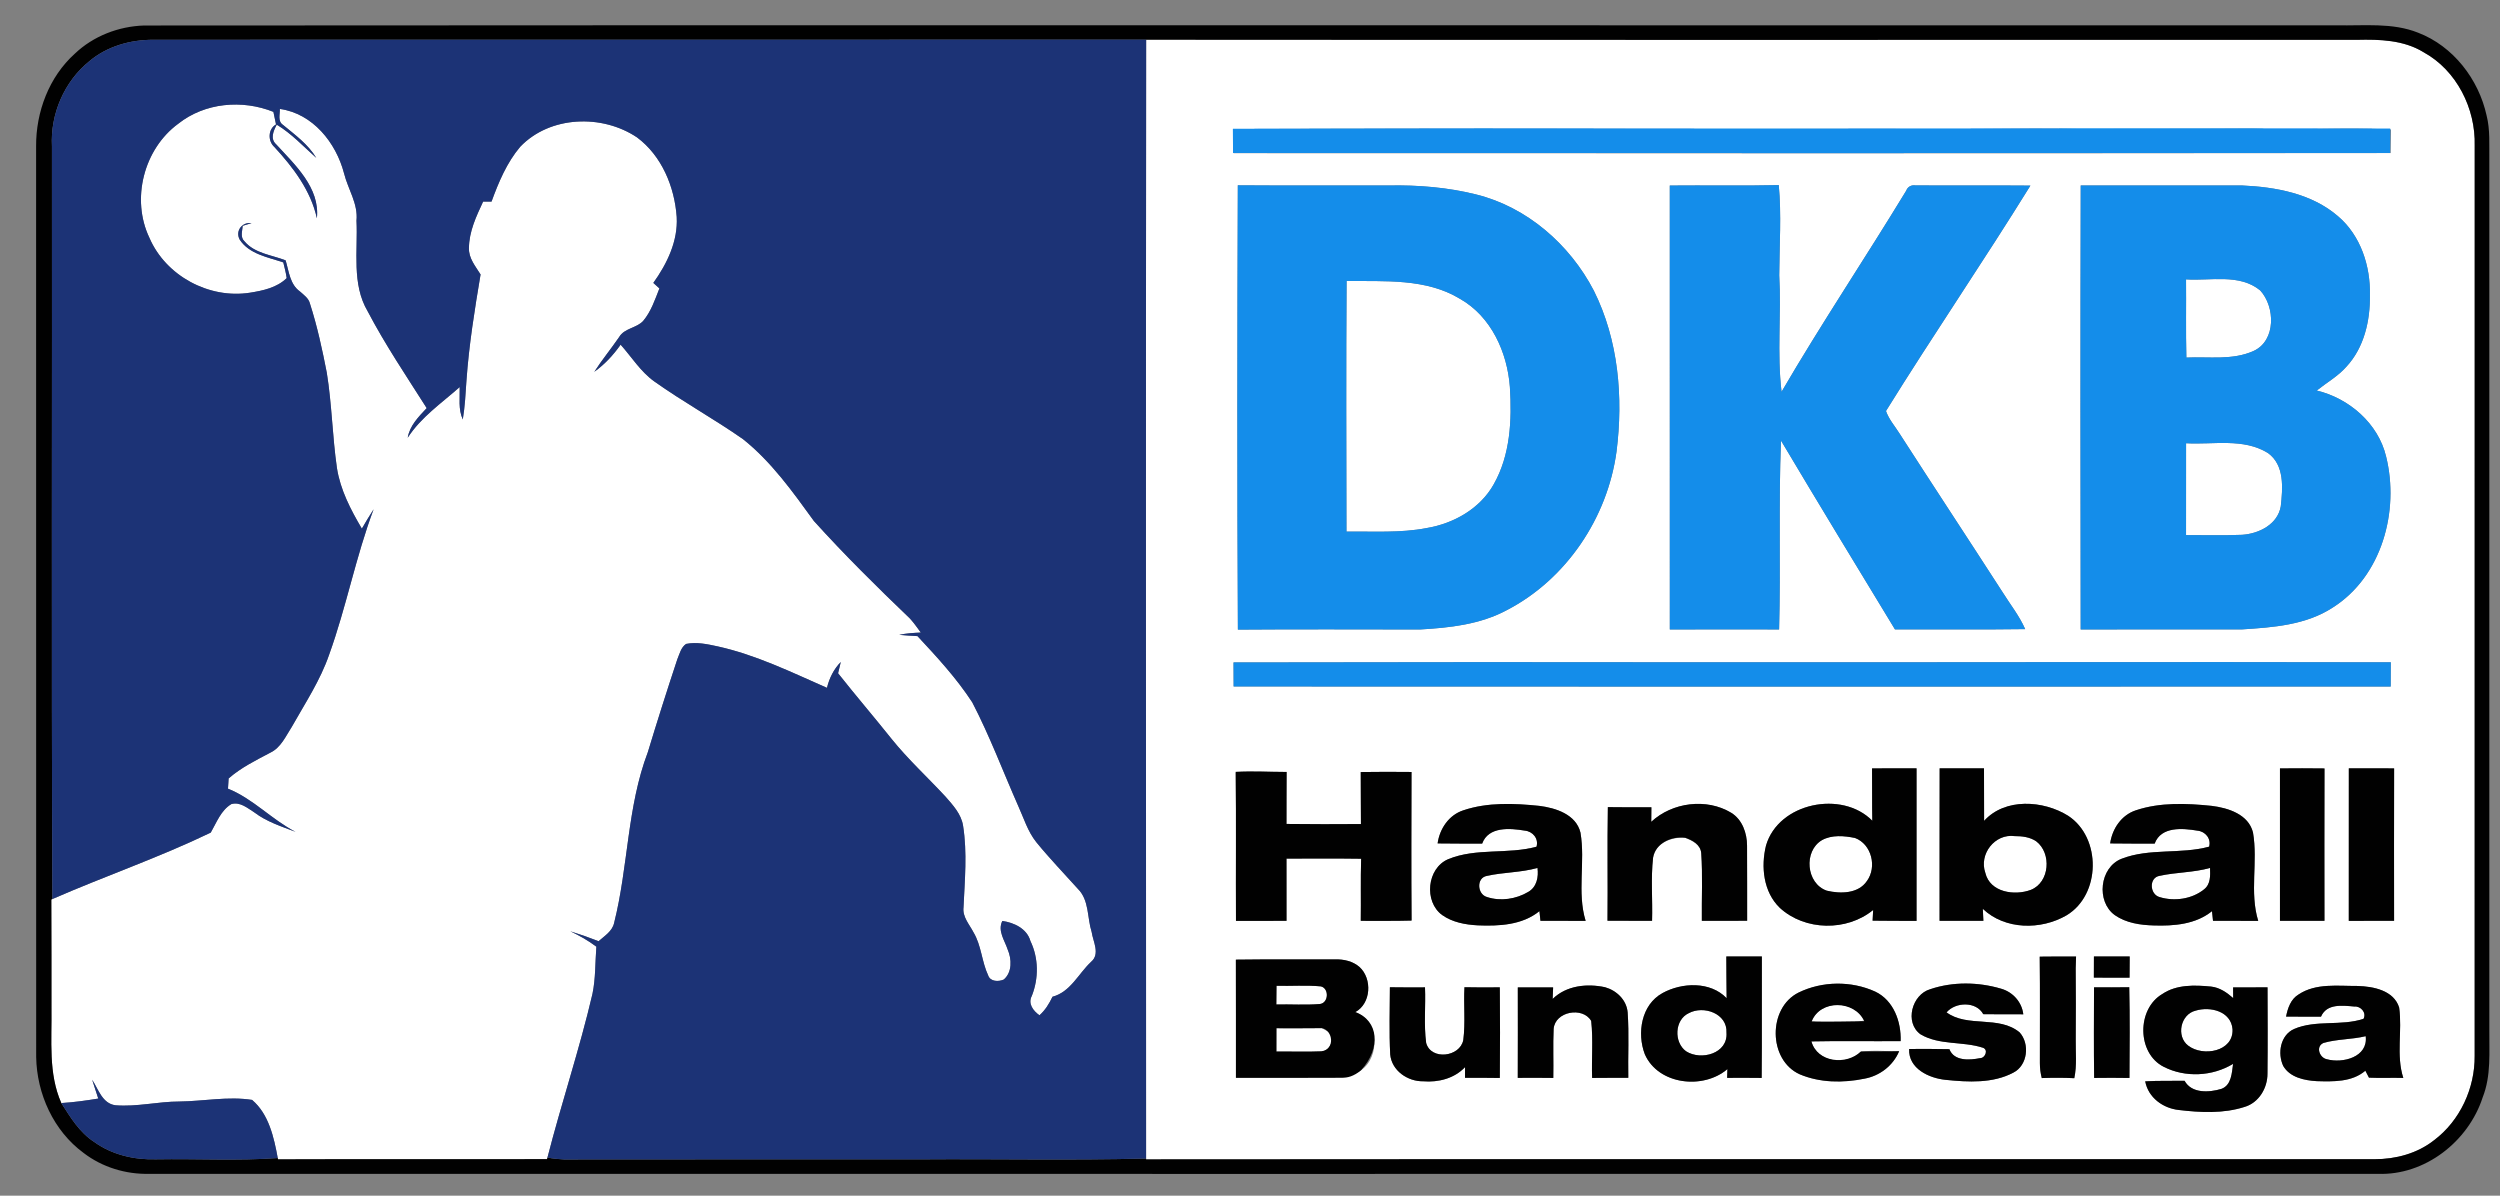 <?xml version="1.0" encoding="UTF-8" standalone="no"?>
<svg
   xmlns:dc="http://purl.org/dc/elements/1.1/"
   xmlns:cc="http://creativecommons.org/ns#"
   xmlns:rdf="http://www.w3.org/1999/02/22-rdf-syntax-ns#"
   xmlns:svg="http://www.w3.org/2000/svg"
   xmlns="http://www.w3.org/2000/svg"
   xmlns:sodipodi="http://sodipodi.sourceforge.net/DTD/sodipodi-0.dtd"
   xmlns:inkscape="http://www.inkscape.org/namespaces/inkscape"
   width="736pt"
   height="352pt"
   viewBox="0 0 736 352"
   version="1.1"
   id="svg2"
   inkscape:version="0.48.4 r9939"
   sodipodi:docname="Logo Bundesliga.svg">
  <rect x="0" y="0" width="736" height="352" fill="#808080" stroke="none"/>
  <defs
     id="defs94" />
  <sodipodi:namedview
     pagecolor="#ffffff"
     bordercolor="#666666"
     borderopacity="1"
     objecttolerance="10"
     gridtolerance="10"
     guidetolerance="10"
     inkscape:pageopacity="0"
     inkscape:pageshadow="2"
     inkscape:window-width="1920"
     inkscape:window-height="1137"
     id="namedview92"
     showgrid="false"
     inkscape:zoom="1.9304348"
     inkscape:cx="690.78721"
     inkscape:cy="115.63655"
     inkscape:window-x="-9"
     inkscape:window-y="-9"
     inkscape:window-maximized="1"
     inkscape:current-layer="svg2" />
  <g
     id="#ffffffff">
    <path
       d=" M 337.43 11.68 C 456.25 11.78 575.07 11.70 693.90 11.72 C 700.56 11.56 707.66 11.77 713.51 15.38 C 723.26 20.72 728.86 31.98 728.55 42.93 C 728.55 132.23 728.56 221.53 728.54 310.84 C 728.63 320.36 724.24 329.94 716.58 335.69 C 711.65 339.59 705.28 341.28 699.07 341.27 C 578.52 341.31 457.96 341.21 337.41 341.32 L 337.41 341.07 C 337.37 231.28 337.33 121.48 337.43 11.68 M 363.16 37.99 C 363.15 40.36 363.16 42.74 363.18 45.11 C 476.73 45.13 590.27 45.20 703.81 45.07 C 703.83 42.76 703.86 40.45 703.91 38.14 C 690.27 37.39 676.62 38.43 662.99 37.87 C 645.98 38.00 628.98 37.92 611.98 37.98 C 593.64 37.58 575.30 38.36 556.96 37.93 C 492.37 38.07 427.75 37.72 363.16 37.99 M 408.99 54.60 C 394.13 54.58 379.27 54.66 364.41 54.55 C 364.25 98.15 364.20 141.76 364.43 185.36 C 382.30 185.22 400.17 185.31 418.04 185.32 C 426.79 184.82 435.78 183.84 443.62 179.62 C 461.14 170.53 473.24 152.43 475.90 132.98 C 477.93 117.01 476.50 100.15 469.23 85.58 C 462.16 71.98 449.55 60.93 434.51 57.23 C 426.19 55.16 417.56 54.45 408.99 54.60 M 561.18 56.15 C 549.12 75.99 536.18 95.30 524.49 115.34 C 523.12 103.96 524.45 92.48 523.81 81.07 C 523.86 72.21 524.49 63.31 523.67 54.49 C 512.97 54.75 502.28 54.51 491.58 54.62 C 491.57 98.18 491.57 141.75 491.59 185.32 C 502.31 185.28 513.04 185.28 523.77 185.31 C 524.27 166.77 523.58 148.25 524.33 129.72 C 535.40 148.32 546.64 166.81 557.88 185.30 C 570.66 185.24 583.43 185.40 596.21 185.21 C 594.50 181.32 591.83 177.97 589.59 174.39 C 579.53 158.80 569.31 143.30 559.26 127.69 C 557.88 125.48 556.09 123.48 555.23 121.00 C 569.08 98.69 583.92 76.97 597.75 54.64 C 586.49 54.55 575.23 54.63 563.97 54.59 C 562.72 54.38 561.62 54.96 561.18 56.15 M 612.56 54.60 C 612.45 98.17 612.48 141.75 612.55 185.32 C 628.36 185.26 644.17 185.30 659.98 185.30 C 669.14 184.71 678.85 184.04 686.76 178.86 C 701.21 169.72 706.45 150.43 702.47 134.40 C 700.14 124.65 691.60 117.28 682.05 114.97 C 684.99 112.62 688.35 110.75 690.84 107.89 C 696.01 102.29 697.80 94.37 697.70 86.94 C 697.90 78.36 694.99 69.32 688.30 63.65 C 680.54 56.96 669.96 55.04 660.03 54.60 C 644.21 54.60 628.39 54.60 612.56 54.60 M 363.15 195.02 C 363.15 197.38 363.16 199.74 363.18 202.10 C 476.73 202.16 590.27 202.15 703.82 202.11 C 703.83 199.73 703.84 197.36 703.85 194.98 C 638.91 194.83 573.96 195.01 509.04 194.98 C 460.41 194.91 411.77 194.91 363.15 195.02 M 551.13 226.22 C 551.20 231.35 551.10 236.49 551.21 241.63 C 542.28 232.55 523.61 236.32 519.92 248.90 C 518.37 255.15 519.13 262.60 523.98 267.27 C 531.35 274.06 543.74 274.26 551.46 267.89 C 551.41 268.68 551.33 270.25 551.29 271.04 C 555.60 271.12 559.91 271.08 564.23 271.10 C 564.25 256.13 564.24 241.17 564.23 226.20 C 559.86 226.20 555.49 226.17 551.13 226.22 M 571.03 226.20 C 570.99 241.16 571.02 256.13 571.01 271.09 C 575.31 271.08 579.60 271.10 583.91 271.08 C 583.84 269.90 583.79 268.73 583.74 267.56 C 590.27 273.78 600.86 273.85 608.39 269.47 C 618.50 263.41 618.69 246.60 608.86 240.16 C 601.56 235.61 590.31 234.83 584.12 241.66 C 584.08 236.50 584.11 231.34 584.09 226.19 C 579.73 226.20 575.38 226.18 571.03 226.20 M 671.22 226.22 C 671.24 241.17 671.23 256.13 671.22 271.09 C 675.59 271.09 679.95 271.08 684.32 271.09 C 684.30 256.14 684.29 241.19 684.33 226.23 C 679.95 226.17 675.58 226.18 671.22 226.22 M 691.49 226.19 C 691.48 241.16 691.51 256.13 691.48 271.10 C 695.92 271.08 700.37 271.10 704.82 271.08 C 704.81 256.12 704.78 241.17 704.83 226.21 C 700.38 226.18 695.94 226.19 691.49 226.19 M 363.79 227.41 C 363.95 241.97 363.80 256.54 363.87 271.10 C 368.83 271.08 373.79 271.08 378.75 271.09 C 378.75 264.98 378.77 258.87 378.74 252.77 C 386.06 252.77 393.39 252.70 400.72 252.81 C 400.53 258.90 400.70 265.00 400.61 271.09 C 405.60 271.07 410.59 271.16 415.57 271.01 C 415.46 256.43 415.52 241.85 415.55 227.27 C 410.56 227.23 405.58 227.20 400.60 227.29 C 400.66 232.39 400.59 237.50 400.66 242.60 C 393.35 242.65 386.04 242.67 378.74 242.57 C 378.77 237.47 378.73 232.37 378.78 227.26 C 373.78 227.27 368.78 227.09 363.79 227.41 M 430.80 238.56 C 426.54 239.95 423.84 243.99 423.23 248.30 C 427.60 248.38 431.97 248.33 436.35 248.35 C 438.21 243.25 444.55 243.82 448.89 244.53 C 451.24 244.75 453.04 246.88 452.35 249.27 C 443.87 251.59 434.60 249.55 426.36 252.94 C 420.09 255.59 419.14 265.41 424.56 269.38 C 427.59 271.53 431.38 272.22 435.02 272.42 C 441.28 272.68 448.12 272.37 453.21 268.24 C 453.29 268.96 453.43 270.38 453.51 271.09 C 457.94 271.10 462.37 271.07 466.81 271.11 C 464.24 262.72 466.76 253.71 465.29 245.13 C 464.00 239.76 458.02 237.86 453.17 237.25 C 445.75 236.49 437.96 236.15 430.80 238.56 M 486.13 241.94 C 486.14 240.51 486.15 239.09 486.17 237.67 C 481.89 237.66 477.62 237.69 473.35 237.62 C 473.16 248.77 473.36 259.92 473.25 271.07 C 477.62 271.10 482.00 271.09 486.37 271.08 C 486.56 264.87 485.97 258.62 486.67 252.46 C 487.43 248.12 492.19 246.33 496.13 246.64 C 498.15 247.51 500.57 248.58 500.84 251.09 C 501.30 257.73 500.94 264.42 501.02 271.09 C 505.46 271.09 509.91 271.10 514.36 271.07 C 514.32 263.70 514.40 256.33 514.33 248.96 C 514.32 245.27 512.93 241.27 509.65 239.27 C 502.40 234.89 492.30 236.19 486.13 241.94 M 628.79 238.56 C 624.54 239.96 621.84 243.99 621.23 248.30 C 625.60 248.38 629.96 248.33 634.33 248.36 C 636.21 243.24 642.56 243.82 646.90 244.54 C 649.24 244.75 651.03 246.88 650.37 249.26 C 641.95 251.55 632.80 249.62 624.57 252.83 C 618.12 255.38 617.05 265.41 622.61 269.42 C 625.93 271.73 630.10 272.35 634.06 272.45 C 640.00 272.65 646.41 272.13 651.21 268.25 C 651.29 268.96 651.43 270.38 651.51 271.09 C 655.94 271.10 660.38 271.07 664.82 271.11 C 662.22 262.71 664.78 253.67 663.28 245.08 C 661.95 239.73 655.97 237.85 651.13 237.25 C 643.72 236.49 635.94 236.16 628.79 238.56 M 508.23 281.59 C 508.29 285.68 508.23 289.77 508.32 293.87 C 503.53 288.86 495.14 289.22 489.45 292.36 C 483.18 295.78 481.87 304.17 484.24 310.38 C 488.22 319.40 501.46 320.83 508.55 314.74 C 508.53 315.38 508.49 316.67 508.47 317.32 C 511.86 317.31 515.24 317.28 518.63 317.34 C 518.75 305.42 518.63 293.51 518.69 281.59 C 515.20 281.61 511.71 281.61 508.23 281.59 M 363.84 282.52 C 363.89 294.12 363.84 305.71 363.86 317.31 C 374.28 317.28 384.71 317.35 395.14 317.27 C 397.02 316.65 399.08 316.30 400.70 315.07 C 406.44 311.06 405.92 300.46 399.00 297.96 C 403.67 295.41 404.02 288.18 400.27 284.71 C 398.30 282.98 395.62 282.37 393.07 282.45 C 383.32 282.49 373.58 282.38 363.84 282.52 M 600.49 281.64 C 600.62 292.09 600.52 302.54 600.54 312.99 C 600.54 314.47 600.72 315.94 601.10 317.38 C 604.28 317.27 607.47 317.25 610.67 317.42 C 611.47 313.66 611.04 309.80 611.09 305.99 C 611.12 299.01 611.16 292.03 611.08 285.04 C 611.11 284.19 611.16 282.47 611.19 281.61 C 607.62 281.60 604.05 281.58 600.49 281.64 M 616.43 287.81 C 619.93 287.83 623.44 287.82 626.94 287.83 C 626.95 285.75 626.95 283.66 626.98 281.58 C 623.47 281.61 619.96 281.59 616.45 281.59 C 616.45 283.66 616.45 285.73 616.43 287.81 M 529.48 292.22 C 520.42 296.74 520.54 312.03 529.79 316.25 C 535.76 318.79 542.60 318.86 548.89 317.56 C 553.40 316.75 557.34 313.71 559.11 309.47 C 555.34 309.58 551.41 309.01 547.73 309.71 C 543.45 313.91 534.98 312.80 533.28 306.59 C 542.03 306.39 550.79 306.59 559.55 306.50 C 559.74 300.82 557.51 294.53 552.09 291.94 C 545.04 288.71 536.43 288.81 529.48 292.22 M 568.27 291.22 C 562.86 292.78 560.62 301.04 565.40 304.50 C 570.93 307.78 577.81 306.51 583.74 308.44 C 585.45 308.98 584.49 311.53 582.92 311.52 C 579.82 312.13 575.29 312.46 573.90 308.88 C 569.95 308.78 565.99 308.81 562.05 308.82 C 561.80 314.61 567.92 317.43 572.83 317.91 C 579.43 318.58 586.68 319.00 592.73 315.78 C 596.95 313.66 597.63 307.28 594.57 303.93 C 588.46 298.86 579.22 302.60 573.06 298.04 C 575.75 294.92 581.83 294.78 583.87 298.57 C 587.80 298.62 591.73 298.61 595.66 298.61 C 595.24 295.00 592.57 292.04 589.11 291.07 C 582.38 289.08 574.93 288.97 568.27 291.22 M 446.84 290.69 C 446.85 299.56 446.87 308.44 446.83 317.32 C 450.31 317.29 453.80 317.29 457.29 317.34 C 457.39 312.52 457.17 307.70 457.39 302.89 C 457.82 297.76 465.94 296.27 468.45 300.56 C 469.06 306.12 468.53 311.75 468.72 317.34 C 472.27 317.29 475.82 317.32 479.37 317.31 C 479.24 310.89 479.63 304.46 479.18 298.06 C 478.88 294.40 475.93 291.60 472.53 290.64 C 467.21 289.50 461.15 290.12 457.10 294.09 C 457.13 293.24 457.20 291.55 457.24 290.70 C 453.77 290.69 450.30 290.70 446.84 290.69 M 616.48 290.67 C 616.46 299.56 616.39 308.45 616.52 317.34 C 619.98 317.30 623.44 317.28 626.91 317.35 C 626.97 308.45 627.05 299.54 626.85 290.64 C 623.39 290.69 619.93 290.69 616.48 290.67 M 636.58 292.64 C 629.05 297.05 629.09 310.07 636.99 314.06 C 643.34 317.31 651.34 316.90 657.42 313.20 C 657.05 315.86 656.96 319.48 653.97 320.57 C 650.39 321.65 645.22 321.98 643.14 318.19 C 639.27 318.23 635.40 318.13 631.55 318.35 C 632.46 323.14 636.77 326.28 641.46 326.78 C 647.84 327.54 654.58 327.88 660.78 325.88 C 664.99 324.66 667.56 320.33 667.54 316.09 C 667.64 307.62 667.59 299.14 667.56 290.67 C 664.17 290.71 660.80 290.70 657.42 290.70 C 657.43 291.49 657.44 293.06 657.45 293.84 C 655.60 292.20 653.48 290.73 650.96 290.45 C 646.12 289.98 640.78 289.80 636.58 292.64 M 676.72 292.76 C 674.41 294.13 673.50 296.80 673.02 299.29 C 676.44 299.29 679.87 299.28 683.30 299.31 C 684.99 295.37 689.63 296.03 693.12 296.32 C 694.98 296.15 696.79 298.11 695.82 299.94 C 689.27 302.14 681.82 300.16 675.36 302.94 C 671.32 304.78 670.45 310.10 672.18 313.81 C 674.15 317.20 678.42 318.08 682.04 318.29 C 686.91 318.43 692.42 318.59 696.36 315.22 C 696.63 315.73 697.16 316.75 697.42 317.26 C 700.79 317.42 704.16 317.24 707.53 317.34 C 705.37 310.65 707.28 303.48 706.31 296.62 C 704.74 291.56 698.69 290.40 694.07 290.27 C 688.27 290.31 681.82 289.37 676.72 292.76 M 409.18 290.65 C 409.17 297.24 408.93 303.85 409.28 310.43 C 409.72 315.22 414.45 318.42 419.02 318.33 C 423.47 318.70 428.18 317.49 431.31 314.16 C 431.31 314.95 431.30 316.52 431.30 317.30 C 434.71 317.30 438.12 317.29 441.54 317.35 C 441.63 308.45 441.63 299.56 441.54 290.67 C 438.07 290.71 434.60 290.72 431.14 290.64 C 430.85 295.82 431.46 301.05 430.79 306.20 C 429.82 311.18 421.30 312.24 419.86 307.05 C 419.14 301.63 419.75 296.13 419.52 290.68 C 416.07 290.69 412.63 290.71 409.18 290.65 Z"
       id="path5"
       fill="#ffffff"
       opacity="1.00" />
    <path
       fill="#ffffff"
       opacity="1.00"
       d=" M 52.46 36.44 C 60.28 30.21 71.33 29.25 80.49 32.93 C 80.74 34.17 81.00 35.40 81.26 36.63 C 78.87 38.01 78.81 41.52 80.78 43.28 C 86.31 49.27 91.51 56.13 93.29 64.25 C 94.24 55.27 86.83 48.52 81.30 42.49 C 79.46 40.83 80.52 38.50 81.47 36.70 C 85.86 39.34 89.32 43.13 93.12 46.49 C 90.69 42.45 86.86 39.71 83.31 36.76 C 81.69 35.69 82.45 33.64 82.39 32.07 C 92.09 33.43 98.92 42.00 101.28 51.01 C 102.44 55.70 105.46 59.96 104.95 64.97 C 105.39 73.87 103.49 83.61 108.25 91.66 C 113.42 101.52 119.66 110.76 125.62 120.15 C 123.25 122.69 120.63 125.28 120.03 128.87 C 123.95 122.79 130.01 118.68 135.33 113.95 C 135.42 117.13 134.86 120.50 136.25 123.49 C 136.87 119.68 137.08 115.82 137.33 111.97 C 138.07 101.51 139.74 91.14 141.48 80.80 C 140.00 78.41 137.95 76.03 138.06 73.05 C 138.08 68.18 140.21 63.67 142.23 59.35 C 142.85 59.35 144.08 59.35 144.70 59.36 C 146.78 53.66 149.20 47.88 153.15 43.21 C 161.92 34.04 177.28 33.56 187.54 40.45 C 194.83 45.88 198.59 54.99 199.22 63.87 C 199.63 70.98 196.37 77.65 192.34 83.29 C 192.79 83.69 193.68 84.50 194.13 84.91 C 192.83 88.22 191.68 91.70 189.36 94.47 C 187.39 96.63 183.82 96.59 182.28 99.23 C 179.90 102.69 177.23 105.94 174.95 109.47 C 178.00 107.29 180.57 104.53 182.71 101.47 C 185.97 105.12 188.59 109.42 192.63 112.30 C 201.10 118.32 210.23 123.33 218.75 129.29 C 227.12 135.97 233.39 144.80 239.62 153.39 C 248.62 163.35 258.17 172.80 267.86 182.07 C 269.05 183.36 270.04 184.81 271.09 186.22 C 268.95 186.32 266.82 186.44 264.73 186.90 C 266.51 187.07 268.30 187.18 270.10 187.27 C 275.86 193.44 281.63 199.70 286.24 206.78 C 291.38 216.66 295.28 227.12 299.78 237.30 C 301.41 240.89 302.57 244.77 305.06 247.90 C 308.93 252.67 313.22 257.09 317.32 261.67 C 320.70 265.01 320.03 270.13 321.38 274.36 C 321.80 277.24 323.96 280.85 321.21 283.17 C 317.49 286.66 315.14 292.04 309.86 293.44 C 308.89 295.46 307.72 297.39 306.02 298.90 C 304.17 297.59 302.55 295.48 303.78 293.16 C 305.82 287.99 305.78 282.05 303.35 277.02 C 302.33 273.40 298.55 271.61 295.09 271.13 C 293.63 274.04 295.78 276.83 296.66 279.54 C 297.87 282.33 298.02 286.22 295.52 288.37 C 293.99 289.06 291.56 289.04 290.92 287.17 C 289.01 283.10 288.93 278.37 286.59 274.47 C 285.38 272.13 283.30 269.93 283.66 267.10 C 284.02 259.12 284.79 251.04 283.53 243.10 C 283.00 239.66 280.53 237.02 278.34 234.51 C 273.07 228.82 267.33 223.57 262.46 217.51 C 257.28 211.03 251.88 204.72 246.73 198.21 C 247.01 197.10 247.27 195.99 247.53 194.88 C 245.47 197.00 244.15 199.64 243.46 202.50 C 232.94 197.88 222.50 192.76 211.21 190.28 C 208.20 189.63 205.06 188.95 201.99 189.57 C 200.47 190.59 200.06 192.55 199.38 194.15 C 196.38 203.21 193.49 212.31 190.72 221.44 C 184.60 237.54 184.98 255.13 180.80 271.70 C 180.27 274.17 177.97 275.53 176.23 277.09 C 173.49 276.02 170.72 275.04 167.91 274.17 C 170.60 275.44 173.19 276.91 175.57 278.70 C 175.21 283.33 175.37 288.03 174.42 292.60 C 170.64 308.83 165.31 324.65 161.17 340.79 L 161.05 341.25 C 134.65 341.33 108.24 341.20 81.83 341.31 L 81.77 340.93 C 80.65 334.86 79.13 327.96 74.21 323.81 C 67.14 322.71 59.94 324.20 52.82 324.29 C 46.52 324.28 40.29 325.91 33.98 325.39 C 30.13 324.89 28.96 320.68 27.13 317.87 C 27.72 319.72 28.32 321.57 28.93 323.42 C 25.32 324.01 21.70 324.52 18.05 324.74 C 14.18 315.99 15.29 306.28 15.15 296.99 C 15.12 286.26 15.19 275.54 15.11 264.81 L 15.42 264.68 C 30.86 257.93 46.85 252.45 62.04 245.12 C 63.75 242.16 65.03 238.57 68.10 236.73 C 70.66 235.96 72.88 237.92 74.89 239.18 C 78.49 241.92 82.83 243.30 87.00 244.89 C 79.97 241.26 74.51 235.15 67.12 232.18 C 67.17 231.43 67.27 229.92 67.31 229.17 C 70.95 225.98 75.32 223.84 79.57 221.59 C 82.71 220.10 84.13 216.71 85.93 213.94 C 89.83 207.02 94.28 200.31 96.89 192.75 C 101.97 178.69 104.73 163.92 110.00 149.92 C 108.79 151.79 107.65 153.70 106.53 155.63 C 103.25 150.07 100.18 144.20 99.19 137.75 C 97.85 128.45 97.71 119.01 96.21 109.74 C 94.88 102.89 93.40 96.05 91.26 89.41 C 90.88 87.81 89.47 86.86 88.32 85.82 C 85.35 83.74 85.05 79.85 84.09 76.65 C 79.99 75.04 75.02 74.64 72.01 71.08 C 70.65 69.86 71.34 68.02 71.46 66.48 C 72.10 66.28 73.39 65.88 74.04 65.68 C 71.30 65.30 69.18 67.99 70.57 70.54 C 73.35 74.82 78.89 75.72 83.40 77.25 C 83.77 78.78 84.19 80.31 84.40 81.88 C 81.53 84.69 77.43 85.56 73.61 86.17 C 61.58 88.08 48.81 81.23 43.99 70.02 C 38.55 58.65 42.31 43.89 52.46 36.44 Z"
       id="path7" />
    <path
       fill="#ffffff"
       opacity="1.00"
       d=" M 396.44 82.72 C 407.65 82.86 419.81 81.90 429.81 87.97 C 439.01 93.17 443.75 103.73 444.51 113.93 C 445.13 123.63 444.66 133.95 439.74 142.60 C 435.72 149.75 427.99 154.12 420.06 155.45 C 412.26 156.97 404.29 156.40 396.40 156.51 C 396.36 131.92 396.27 107.32 396.44 82.72 Z"
       id="path9" />
    <path
       fill="#ffffff"
       opacity="1.00"
       d=" M 643.57 82.25 C 650.81 82.73 659.28 80.49 665.40 85.50 C 669.81 90.28 670.11 100.21 663.53 103.29 C 657.30 106.14 650.29 104.95 643.67 105.27 C 643.48 97.60 643.64 89.92 643.57 82.25 Z"
       id="path11" />
    <path
       fill="#ffffff"
       opacity="1.00"
       d=" M 643.58 130.49 C 651.60 130.96 660.46 128.89 667.68 133.37 C 672.63 136.92 672.05 143.73 671.46 149.07 C 670.54 154.40 664.97 157.15 660.04 157.45 C 654.55 157.67 649.06 157.53 643.57 157.53 C 643.59 148.52 643.59 139.50 643.58 130.49 Z"
       id="path13" />
    <path
       fill="#ffffff"
       opacity="1.00"
       d=" M 593.12 246.15 C 595.30 246.14 597.59 246.42 599.45 247.67 C 604.06 251.16 603.46 259.78 597.87 261.98 C 593.09 263.77 585.85 262.73 584.48 256.97 C 582.55 251.46 587.26 245.36 593.12 246.15 Z"
       id="path15" />
    <path
       fill="#ffffff"
       opacity="1.00"
       d=" M 536.38 247.34 C 539.31 245.71 542.94 246.05 546.12 246.70 C 551.02 248.53 552.63 255.24 549.63 259.36 C 547.07 263.16 541.77 263.17 537.78 262.21 C 531.71 260.09 530.91 250.55 536.38 247.34 Z"
       id="path17" />
    <path
       fill="#ffffff"
       opacity="1.00"
       d=" M 437.75 257.86 C 442.66 256.76 447.78 256.90 452.64 255.51 C 452.99 258.18 452.44 261.15 449.91 262.58 C 446.36 264.71 441.73 265.40 437.78 264.09 C 434.87 263.30 434.57 258.41 437.75 257.86 Z"
       id="path19" />
    <path
       fill="#ffffff"
       opacity="1.00"
       d=" M 635.80 257.84 C 640.70 256.77 645.80 256.89 650.64 255.52 C 650.72 257.76 650.84 260.35 648.83 261.86 C 645.30 264.71 640.11 265.42 635.84 264.12 C 632.85 263.37 632.56 258.36 635.80 257.84 Z"
       id="path21" />
    <path
       fill="#ffffff"
       opacity="1.00"
       d=" M 375.75 295.71 C 375.76 293.87 375.77 292.04 375.80 290.22 C 380.15 290.32 384.53 289.98 388.87 290.39 C 391.34 290.98 391.16 295.27 388.58 295.58 C 384.31 295.93 380.02 295.63 375.75 295.71 Z"
       id="path23" />
    <path
       d=" M 533.35 300.72 C 535.83 294.22 545.99 294.23 548.83 300.45 C 543.76 301.58 538.48 301.24 533.35 300.72 Z"
       id="path25"
       fill="#ffffff"
       opacity="1.00" />
    <path
       fill="#ffffff"
       opacity="1.00"
       d=" M 646.39 297.53 C 650.71 296.22 656.81 297.70 657.26 303.00 C 657.58 309.63 648.51 311.18 644.20 307.83 C 640.59 305.08 641.94 298.60 646.39 297.53 Z"
       id="path27" />
    <path
       fill="#ffffff"
       opacity="1.00"
       d=" M 497.16 298.28 C 501.53 295.91 508.59 298.36 508.28 304.02 C 508.74 310.19 500.77 312.32 496.38 309.50 C 492.74 306.86 492.96 300.25 497.16 298.28 Z"
       id="path29" />
    <path
       d=" M 375.78 302.71 C 380.23 302.71 384.69 302.74 389.15 302.68 C 389.69 302.99 390.77 303.59 391.30 303.89 C 391.67 304.59 392.04 305.29 392.42 305.99 C 391.77 307.49 391.02 309.65 388.98 309.51 C 384.58 309.71 380.17 309.52 375.77 309.58 C 375.75 307.29 375.76 305.00 375.78 302.71 Z"
       id="path31"
       fill="#ffffff"
       opacity="1.00" />
    <path
       fill="#ffffff"
       opacity="1.00"
       d=" M 684.03 307.04 C 688.06 305.87 692.37 306.05 696.46 305.05 C 697.25 311.22 689.66 313.14 685.02 311.84 C 682.83 311.41 681.66 308.07 684.03 307.04 Z"
       id="path33" />
  </g>
  <g
     id="#010101ff">
    <path
       fill="#010101"
       opacity="1.00"
       d=" M 42.40 7.51 C 257.57 7.34 472.75 7.50 687.93 7.45 C 695.93 7.63 704.27 6.58 711.90 9.63 C 722.22 13.59 729.70 23.31 732.05 33.98 C 733.13 38.22 732.80 42.63 732.86 46.96 C 732.85 132.28 732.86 217.61 732.86 302.93 C 732.79 309.67 733.45 316.65 730.90 323.07 C 726.70 336.05 713.89 346.11 700.02 345.58 C 481.35 345.61 262.68 345.60 44.01 345.58 C 37.08 345.76 30.10 343.65 24.59 339.41 C 15.76 332.92 10.82 322.00 10.65 311.16 C 10.62 221.79 10.66 132.43 10.63 43.07 C 10.57 32.96 14.42 22.66 22.01 15.82 C 27.46 10.62 34.91 7.75 42.40 7.51 M 26.28 18.04 C 18.90 24.01 14.79 33.60 15.29 43.06 C 15.37 116.93 15.12 190.81 15.42 264.68 L 15.11 264.81 C 15.19 275.54 15.12 286.26 15.15 296.99 C 15.29 306.28 14.18 315.99 18.05 324.74 C 20.74 328.96 23.43 333.42 27.74 336.19 C 33.00 339.99 39.56 341.49 45.98 341.30 C 57.91 341.09 69.88 341.79 81.77 340.93 L 81.83 341.31 C 108.24 341.20 134.65 341.33 161.05 341.25 L 161.17 340.79 C 162.78 341.09 164.40 341.27 166.03 341.34 C 201.01 341.28 236.00 341.33 270.98 341.31 C 293.12 341.15 315.28 341.64 337.41 341.07 L 337.41 341.32 C 457.96 341.21 578.52 341.31 699.07 341.27 C 705.28 341.28 711.65 339.59 716.58 335.69 C 724.24 329.94 728.63 320.36 728.54 310.84 C 728.56 221.53 728.55 132.23 728.55 42.93 C 728.86 31.98 723.26 20.72 713.51 15.38 C 707.66 11.77 700.56 11.56 693.90 11.72 C 575.07 11.70 456.25 11.78 337.43 11.68 C 239.97 11.73 142.51 11.66 45.05 11.71 C 38.32 11.71 31.48 13.64 26.28 18.04 Z"
       id="path36" />
    <path
       fill="#010101"
       opacity="1.00"
       d=" M 551.13 226.22 C 555.49 226.17 559.86 226.20 564.23 226.20 C 564.24 241.17 564.25 256.13 564.23 271.10 C 559.91 271.08 555.60 271.12 551.29 271.04 C 551.33 270.25 551.41 268.68 551.46 267.89 C 543.74 274.26 531.35 274.06 523.98 267.27 C 519.13 262.60 518.37 255.15 519.92 248.90 C 523.61 236.32 542.28 232.55 551.21 241.63 C 551.10 236.49 551.20 231.35 551.13 226.22 M 536.38 247.34 C 530.91 250.55 531.71 260.09 537.78 262.21 C 541.77 263.17 547.07 263.16 549.63 259.36 C 552.63 255.24 551.02 248.53 546.12 246.70 C 542.94 246.05 539.31 245.71 536.38 247.34 Z"
       id="path38" />
    <path
       fill="#010101"
       opacity="1.00"
       d=" M 571.03 226.20 C 575.38 226.18 579.73 226.20 584.09 226.19 C 584.11 231.34 584.08 236.50 584.12 241.66 C 590.31 234.83 601.56 235.61 608.86 240.16 C 618.69 246.60 618.50 263.41 608.39 269.47 C 600.86 273.85 590.27 273.78 583.74 267.56 C 583.79 268.73 583.84 269.90 583.91 271.08 C 579.60 271.10 575.31 271.08 571.01 271.09 C 571.02 256.13 570.99 241.16 571.03 226.20 M 593.12 246.15 C 587.26 245.36 582.55 251.46 584.48 256.97 C 585.85 262.73 593.09 263.77 597.87 261.98 C 603.46 259.78 604.06 251.16 599.45 247.67 C 597.59 246.42 595.30 246.14 593.12 246.15 Z"
       id="path40" />
    <path
       fill="#010101"
       opacity="1.00"
       d=" M 671.22 226.22 C 675.58 226.18 679.95 226.17 684.33 226.23 C 684.29 241.19 684.30 256.14 684.32 271.09 C 679.95 271.08 675.59 271.09 671.22 271.09 C 671.23 256.13 671.24 241.17 671.22 226.22 Z"
       id="path42" />
    <path
       fill="#010101"
       opacity="1.00"
       d=" M 691.49 226.19 C 695.94 226.19 700.38 226.18 704.83 226.21 C 704.78 241.17 704.81 256.12 704.82 271.08 C 700.37 271.10 695.92 271.08 691.48 271.10 C 691.51 256.13 691.48 241.16 691.49 226.19 Z"
       id="path44" />
    <path
       d="m 363.79,227.227 c 4.99,-0.32 9.99,0.043 14.99,0.033 -0.05,5.11 -0.01,10.21 -0.04,15.31 7.3,0.1 14.61,0.08 21.92,0.03 -0.07,-5.1 0,-10.21 -0.06,-15.31 4.98,-0.09 9.96,-0.06 14.95,-0.02 -0.03,14.58 -0.09,29.16 0.02,43.74 -4.98,0.15 -9.97,0.06 -14.96,0.08 0.09,-6.09 -0.08,-12.19 0.11,-18.28 -7.33,-0.11 -14.66,-0.04 -21.98,-0.04 0.03,6.1 0.01,12.21 0.01,18.32 -4.96,-0.01 -9.92,-0.01 -14.88,0.01 -0.07,-14.56 0.08,-29.313 -0.08,-43.873 z"
       id="path46"
       inkscape:connector-curvature="0"
       style="fill:#010101"
       sodipodi:nodetypes="ccccccccccccc" />
    <path
       fill="#010101"
       opacity="1.00"
       d=" M 430.80 238.56 C 437.96 236.15 445.75 236.49 453.17 237.25 C 458.02 237.86 464.00 239.76 465.29 245.13 C 466.76 253.71 464.24 262.72 466.81 271.11 C 462.37 271.07 457.94 271.10 453.51 271.09 C 453.43 270.38 453.29 268.96 453.21 268.24 C 448.12 272.37 441.28 272.68 435.02 272.42 C 431.38 272.22 427.59 271.53 424.56 269.38 C 419.14 265.41 420.09 255.59 426.36 252.94 C 434.60 249.55 443.87 251.59 452.35 249.27 C 453.04 246.88 451.24 244.75 448.89 244.53 C 444.55 243.82 438.21 243.25 436.35 248.35 C 431.97 248.33 427.60 248.38 423.23 248.30 C 423.84 243.99 426.54 239.95 430.80 238.56 M 437.75 257.86 C 434.57 258.41 434.87 263.30 437.78 264.09 C 441.73 265.40 446.36 264.71 449.91 262.58 C 452.44 261.15 452.99 258.18 452.64 255.51 C 447.78 256.90 442.66 256.76 437.75 257.86 Z"
       id="path48" />
    <path
       d="m 486.13,241.94 c 6.17,-5.75 16.27,-7.05 23.52,-2.67 3.28,2 4.67,6 4.68,9.69 0.07,7.37 -0.01,14.74 0.03,22.11 -4.45,0.03 -8.9,0.02 -13.34,0.02 -0.08,-6.67 0.28,-13.36 -0.18,-20 -0.27,-2.51 -2.612,-3.761 -4.71,-4.45 -3.94,-0.517 -8.7,1.48 -9.46,5.82 -0.7,6.16 -0.11,12.41 -0.3,18.62 -4.37,0.01 -8.75,0.02 -13.12,-0.01 0.11,-11.15 -0.09,-22.3 0.1,-33.45 4.27,0.07 8.54,0.04 12.82,0.05 -0.02,1.42 -0.03,2.84 -0.04,4.27 z"
       id="path50"
       inkscape:connector-curvature="0"
       style="fill:#010101"
       sodipodi:nodetypes="ccccccccccccc" />
    <path
       fill="#010101"
       opacity="1.00"
       d=" M 628.79 238.56 C 635.94 236.16 643.72 236.49 651.13 237.25 C 655.97 237.85 661.95 239.73 663.28 245.08 C 664.78 253.67 662.22 262.71 664.82 271.11 C 660.38 271.07 655.94 271.10 651.51 271.09 C 651.43 270.38 651.29 268.96 651.21 268.25 C 646.41 272.13 640.00 272.65 634.06 272.45 C 630.10 272.35 625.93 271.73 622.61 269.42 C 617.05 265.41 618.12 255.38 624.57 252.83 C 632.80 249.62 641.95 251.55 650.37 249.26 C 651.03 246.88 649.24 244.75 646.90 244.54 C 642.56 243.82 636.21 243.24 634.33 248.36 C 629.96 248.33 625.60 248.38 621.23 248.30 C 621.84 243.99 624.54 239.96 628.79 238.56 M 635.80 257.84 C 632.56 258.36 632.85 263.37 635.84 264.12 C 640.11 265.42 645.30 264.71 648.83 261.86 C 650.84 260.35 650.72 257.76 650.64 255.52 C 645.80 256.89 640.70 256.77 635.80 257.84 Z"
       id="path52" />
    <path
       fill="#010101"
       opacity="1.00"
       d=" M 508.23 281.59 C 511.71 281.61 515.20 281.61 518.69 281.59 C 518.63 293.51 518.75 305.42 518.63 317.34 C 515.24 317.28 511.86 317.31 508.47 317.32 C 508.49 316.67 508.53 315.38 508.55 314.74 C 501.46 320.83 488.22 319.40 484.24 310.38 C 481.87 304.17 483.18 295.78 489.45 292.36 C 495.14 289.22 503.53 288.86 508.32 293.87 C 508.23 289.77 508.29 285.68 508.23 281.59 M 497.16 298.28 C 492.96 300.25 492.74 306.86 496.38 309.50 C 500.77 312.32 508.74 310.19 508.28 304.02 C 508.59 298.36 501.53 295.91 497.16 298.28 Z"
       id="path54" />
    <path
       d="m 363.84,282.52 c 9.74,-0.14 19.48,-0.03 29.23,-0.07 2.55,-0.08 5.23,0.53 7.2,2.26 3.75,3.47 3.4,10.7 -1.27,13.25 6.92,2.5 7.595,10.665 1.7,17.11 -2.19,1.852 -4.094,2.253 -5.56,2.2 -10.43,0.08 -20.86,0.01 -31.28,0.04 -0.02,-11.6 0.03,-23.19 -0.02,-34.79 m 11.91,13.19 c 4.27,-0.08 8.56,0.22 12.83,-0.13 2.58,-0.31 2.76,-4.6 0.29,-5.19 -4.34,-0.41 -8.72,-0.07 -13.07,-0.17 -0.03,1.82 -0.04,3.65 -0.05,5.49 m 0.03,7 c -0.02,2.29 -0.03,4.58 -0.01,6.87 4.4,-0.06 8.81,0.13 13.21,-0.07 4.188,-0.545 3.448,-6.229 0.17,-6.83 -4.46,0.06 -8.92,0.03 -13.37,0.03 z"
       id="path56"
       inkscape:connector-curvature="0"
       style="fill:#010101"
       sodipodi:nodetypes="cccccccccccccccccc" />
    <path
       fill="#010101"
       opacity="1.00"
       d=" M 600.49 281.64 C 604.05 281.58 607.62 281.60 611.19 281.61 C 611.16 282.47 611.11 284.19 611.08 285.04 C 611.16 292.03 611.12 299.01 611.09 305.99 C 611.04 309.80 611.47 313.66 610.67 317.42 C 607.47 317.25 604.28 317.27 601.10 317.38 C 600.72 315.94 600.54 314.47 600.54 312.99 C 600.52 302.54 600.62 292.09 600.49 281.64 Z"
       id="path58" />
    <path
       fill="#010101"
       opacity="1.00"
       d=" M 616.43 287.81 C 616.45 285.73 616.45 283.66 616.45 281.59 C 619.96 281.59 623.47 281.61 626.98 281.58 C 626.95 283.66 626.95 285.75 626.94 287.83 C 623.44 287.82 619.93 287.83 616.43 287.81 Z"
       id="path60" />
    <path
       d="m 529.48,292.22 c 6.95,-3.41 15.56,-3.51 22.61,-0.28 5.42,2.59 7.65,8.88 7.46,14.56 -8.76,0.09 -17.52,-0.11 -26.27,0.09 1.7,6.21 10.317,7.137 14.597,2.937 3.753,-0.041 7.463,0.053 11.233,-0.057 -1.77,4.24 -5.71,7.28 -10.22,8.09 -6.29,1.3 -13.13,1.23 -19.1,-1.31 -9.25,-4.22 -9.37,-19.51 -0.31,-24.03 m 3.87,8.5 c 5.167,0.117 10.447,-0.019 15.48,-0.087 -2.84,-6.22 -13,-6.413 -15.48,0.087 z"
       id="path62"
       inkscape:connector-curvature="0"
       style="fill:#010101"
       sodipodi:nodetypes="cccccccccccc" />
    <path
       fill="#010101"
       opacity="1.00"
       d=" M 568.27 291.22 C 574.93 288.97 582.38 289.08 589.11 291.07 C 592.57 292.04 595.24 295.00 595.66 298.61 C 591.73 298.61 587.80 298.62 583.87 298.57 C 581.83 294.78 575.75 294.92 573.06 298.04 C 579.22 302.60 588.46 298.86 594.57 303.93 C 597.63 307.28 596.95 313.66 592.73 315.78 C 586.68 319.00 579.43 318.58 572.83 317.91 C 567.92 317.43 561.80 314.61 562.05 308.82 C 565.99 308.81 569.95 308.78 573.90 308.88 C 575.29 312.46 579.82 312.13 582.92 311.52 C 584.49 311.53 585.45 308.98 583.74 308.44 C 577.81 306.51 570.93 307.78 565.40 304.50 C 560.62 301.04 562.86 292.78 568.27 291.22 Z"
       id="path64" />
    <path
       fill="#010101"
       opacity="1.00"
       d=" M 446.84 290.69 C 450.30 290.70 453.77 290.69 457.24 290.70 C 457.20 291.55 457.13 293.24 457.10 294.09 C 461.15 290.12 467.21 289.50 472.53 290.64 C 475.93 291.60 478.88 294.40 479.18 298.06 C 479.63 304.46 479.24 310.89 479.37 317.31 C 475.82 317.32 472.27 317.29 468.72 317.34 C 468.53 311.75 469.06 306.12 468.45 300.56 C 465.94 296.27 457.82 297.76 457.39 302.89 C 457.17 307.70 457.39 312.52 457.29 317.34 C 453.80 317.29 450.31 317.29 446.83 317.32 C 446.87 308.44 446.85 299.56 446.84 290.69 Z"
       id="path66" />
    <path
       fill="#010101"
       opacity="1.00"
       d=" M 616.48 290.67 C 619.93 290.69 623.39 290.69 626.85 290.64 C 627.05 299.54 626.97 308.45 626.91 317.35 C 623.44 317.28 619.98 317.30 616.52 317.34 C 616.39 308.45 616.46 299.56 616.48 290.67 Z"
       id="path68" />
    <path
       fill="#010101"
       opacity="1.00"
       d=" M 636.58 292.64 C 640.78 289.80 646.12 289.98 650.96 290.45 C 653.48 290.73 655.60 292.20 657.45 293.84 C 657.44 293.06 657.43 291.49 657.42 290.70 C 660.80 290.70 664.17 290.71 667.56 290.67 C 667.59 299.14 667.64 307.62 667.54 316.09 C 667.56 320.33 664.99 324.66 660.78 325.88 C 654.58 327.88 647.84 327.54 641.46 326.78 C 636.77 326.28 632.46 323.14 631.55 318.35 C 635.40 318.13 639.27 318.23 643.14 318.19 C 645.22 321.98 650.39 321.65 653.97 320.57 C 656.96 319.48 657.05 315.86 657.42 313.20 C 651.34 316.90 643.34 317.31 636.99 314.06 C 629.09 310.07 629.05 297.05 636.58 292.64 M 646.39 297.53 C 641.94 298.60 640.59 305.08 644.20 307.83 C 648.51 311.18 657.58 309.63 657.26 303.00 C 656.81 297.70 650.71 296.22 646.39 297.53 Z"
       id="path70" />
    <path
       fill="#010101"
       opacity="1.00"
       d=" M 676.72 292.76 C 681.82 289.37 688.27 290.31 694.07 290.27 C 698.69 290.40 704.74 291.56 706.31 296.62 C 707.28 303.48 705.37 310.65 707.53 317.34 C 704.16 317.24 700.79 317.42 697.42 317.26 C 697.16 316.75 696.63 315.73 696.36 315.22 C 692.42 318.59 686.91 318.43 682.04 318.29 C 678.42 318.08 674.15 317.20 672.18 313.81 C 670.45 310.10 671.32 304.78 675.36 302.94 C 681.82 300.16 689.27 302.14 695.82 299.94 C 696.79 298.11 694.98 296.15 693.12 296.32 C 689.63 296.03 684.99 295.37 683.30 299.31 C 679.87 299.28 676.44 299.29 673.02 299.29 C 673.50 296.80 674.41 294.13 676.72 292.76 M 684.03 307.04 C 681.66 308.07 682.83 311.41 685.02 311.84 C 689.66 313.14 697.25 311.22 696.46 305.05 C 692.37 306.05 688.06 305.87 684.03 307.04 Z"
       id="path72" />
    <path
       fill="#010101"
       opacity="1.00"
       d=" M 409.18 290.65 C 412.63 290.71 416.07 290.69 419.52 290.68 C 419.75 296.13 419.14 301.63 419.86 307.05 C 421.30 312.24 429.82 311.18 430.79 306.20 C 431.46 301.05 430.85 295.82 431.14 290.64 C 434.60 290.72 438.07 290.71 441.54 290.67 C 441.63 299.56 441.63 308.45 441.54 317.35 C 438.12 317.29 434.71 317.30 431.30 317.30 C 431.30 316.52 431.31 314.95 431.31 314.16 C 428.18 317.49 423.47 318.70 419.02 318.33 C 414.45 318.42 409.72 315.22 409.28 310.43 C 408.93 303.85 409.17 297.24 409.18 290.65 Z"
       id="path74" />
  </g>
  <g
     id="#1c3376ff">
    <path
       fill="#1c3376"
       opacity="1.00"
       d=" M 26.28 18.04 C 31.48 13.64 38.32 11.71 45.05 11.71 C 142.51 11.66 239.97 11.73 337.43 11.68 C 337.33 121.48 337.37 231.28 337.41 341.07 C 315.28 341.64 293.12 341.15 270.98 341.31 C 236.00 341.33 201.01 341.28 166.03 341.34 C 164.40 341.27 162.78 341.09 161.17 340.79 C 165.31 324.65 170.64 308.83 174.42 292.60 C 175.37 288.03 175.21 283.33 175.57 278.70 C 173.19 276.91 170.60 275.44 167.91 274.17 C 170.72 275.04 173.49 276.02 176.23 277.09 C 177.97 275.53 180.27 274.17 180.80 271.70 C 184.98 255.13 184.60 237.54 190.72 221.44 C 193.49 212.31 196.38 203.21 199.38 194.15 C 200.06 192.55 200.47 190.59 201.99 189.57 C 205.06 188.95 208.20 189.63 211.21 190.28 C 222.50 192.76 232.94 197.88 243.46 202.50 C 244.15 199.64 245.47 197.00 247.53 194.88 C 247.27 195.99 247.01 197.10 246.73 198.21 C 251.88 204.72 257.28 211.03 262.46 217.51 C 267.33 223.57 273.07 228.82 278.34 234.51 C 280.53 237.02 283.00 239.66 283.53 243.10 C 284.79 251.04 284.02 259.12 283.66 267.10 C 283.30 269.93 285.38 272.13 286.59 274.47 C 288.93 278.37 289.01 283.10 290.92 287.17 C 291.56 289.04 293.99 289.06 295.52 288.37 C 298.02 286.22 297.87 282.33 296.66 279.54 C 295.78 276.83 293.63 274.04 295.09 271.13 C 298.55 271.61 302.33 273.40 303.35 277.02 C 305.78 282.05 305.82 287.99 303.78 293.16 C 302.55 295.48 304.17 297.59 306.02 298.90 C 307.72 297.39 308.89 295.46 309.86 293.44 C 315.14 292.04 317.49 286.66 321.21 283.17 C 323.96 280.85 321.80 277.24 321.38 274.36 C 320.03 270.13 320.70 265.01 317.32 261.67 C 313.22 257.09 308.93 252.67 305.06 247.90 C 302.57 244.77 301.41 240.89 299.78 237.30 C 295.28 227.12 291.38 216.66 286.24 206.78 C 281.63 199.70 275.86 193.44 270.10 187.27 C 268.30 187.18 266.51 187.07 264.73 186.90 C 266.82 186.44 268.95 186.32 271.09 186.22 C 270.04 184.81 269.05 183.36 267.86 182.07 C 258.17 172.80 248.62 163.35 239.62 153.39 C 233.39 144.80 227.12 135.97 218.75 129.29 C 210.23 123.33 201.10 118.32 192.63 112.30 C 188.59 109.42 185.97 105.12 182.71 101.47 C 180.57 104.53 178.00 107.29 174.95 109.47 C 177.23 105.94 179.90 102.69 182.28 99.23 C 183.82 96.59 187.39 96.63 189.36 94.47 C 191.68 91.70 192.83 88.22 194.13 84.91 C 193.68 84.50 192.79 83.69 192.34 83.29 C 196.37 77.65 199.63 70.98 199.22 63.87 C 198.59 54.99 194.83 45.88 187.54 40.45 C 177.28 33.56 161.92 34.04 153.15 43.21 C 149.20 47.88 146.78 53.66 144.70 59.36 C 144.08 59.35 142.85 59.35 142.23 59.35 C 140.21 63.67 138.08 68.18 138.06 73.05 C 137.95 76.03 140.00 78.41 141.48 80.80 C 139.74 91.14 138.07 101.51 137.33 111.97 C 137.08 115.82 136.87 119.68 136.25 123.49 C 134.86 120.50 135.42 117.13 135.33 113.95 C 130.01 118.68 123.95 122.79 120.03 128.87 C 120.63 125.28 123.25 122.69 125.62 120.15 C 119.66 110.76 113.42 101.52 108.25 91.66 C 103.49 83.61 105.39 73.87 104.95 64.97 C 105.46 59.96 102.44 55.70 101.28 51.01 C 98.92 42.00 92.09 33.43 82.39 32.07 C 82.45 33.64 81.69 35.69 83.31 36.76 C 86.86 39.71 90.69 42.45 93.12 46.49 C 89.32 43.13 85.86 39.34 81.47 36.70 C 80.52 38.50 79.46 40.83 81.30 42.49 C 86.83 48.52 94.24 55.27 93.29 64.25 C 91.51 56.13 86.31 49.27 80.78 43.28 C 78.81 41.52 78.87 38.01 81.26 36.63 C 81.00 35.40 80.74 34.17 80.49 32.93 C 71.33 29.25 60.28 30.21 52.46 36.44 C 42.31 43.89 38.55 58.65 43.99 70.02 C 48.81 81.23 61.58 88.08 73.61 86.17 C 77.43 85.56 81.53 84.69 84.40 81.88 C 84.19 80.31 83.77 78.78 83.40 77.25 C 78.89 75.72 73.35 74.82 70.57 70.54 C 69.18 67.99 71.30 65.30 74.04 65.68 C 73.39 65.88 72.10 66.28 71.46 66.48 C 71.34 68.02 70.65 69.86 72.01 71.08 C 75.02 74.64 79.99 75.04 84.09 76.65 C 85.05 79.85 85.35 83.74 88.32 85.82 C 89.47 86.86 90.88 87.81 91.26 89.41 C 93.40 96.05 94.88 102.89 96.21 109.74 C 97.71 119.01 97.85 128.45 99.19 137.75 C 100.18 144.20 103.25 150.07 106.53 155.63 C 107.65 153.70 108.79 151.79 110.00 149.92 C 104.73 163.92 101.97 178.69 96.89 192.75 C 94.28 200.31 89.83 207.02 85.93 213.94 C 84.13 216.71 82.71 220.10 79.57 221.59 C 75.32 223.84 70.95 225.98 67.31 229.17 C 67.27 229.92 67.17 231.43 67.12 232.18 C 74.51 235.15 79.97 241.26 87.00 244.89 C 82.83 243.30 78.49 241.92 74.89 239.18 C 72.88 237.92 70.66 235.96 68.10 236.73 C 65.03 238.57 63.75 242.16 62.04 245.12 C 46.85 252.45 30.86 257.93 15.42 264.68 C 15.12 190.81 15.37 116.93 15.29 43.06 C 14.79 33.60 18.90 24.01 26.28 18.04 Z"
       id="path77" />
    <path
       fill="#1c3376"
       opacity="1.00"
       d=" M 27.13 317.87 C 28.96 320.68 30.13 324.89 33.98 325.39 C 40.29 325.91 46.52 324.28 52.82 324.29 C 59.94 324.20 67.14 322.71 74.21 323.81 C 79.13 327.96 80.65 334.86 81.77 340.93 C 69.88 341.79 57.91 341.09 45.98 341.30 C 39.56 341.49 33.00 339.99 27.74 336.19 C 23.43 333.42 20.74 328.96 18.05 324.74 C 21.70 324.52 25.32 324.01 28.93 323.42 C 28.32 321.57 27.72 319.72 27.13 317.87 Z"
       id="path79" />
  </g>
  <g
     id="#148deaff">
    <path
       fill="#148dea"
       opacity="1.00"
       d=" M 408.99 54.60 C 417.56 54.45 426.19 55.16 434.51 57.23 C 449.55 60.93 462.16 71.98 469.23 85.58 C 476.50 100.15 477.93 117.01 475.90 132.98 C 473.24 152.43 461.14 170.53 443.62 179.62 C 435.78 183.84 426.79 184.82 418.04 185.32 C 400.17 185.31 382.30 185.22 364.43 185.36 C 364.20 141.76 364.25 98.15 364.41 54.55 C 379.27 54.66 394.13 54.58 408.99 54.60 M 396.44 82.72 C 396.27 107.32 396.36 131.92 396.40 156.51 C 404.29 156.40 412.26 156.97 420.06 155.45 C 427.99 154.12 435.72 149.75 439.74 142.60 C 444.66 133.95 445.13 123.63 444.51 113.93 C 443.75 103.73 439.01 93.17 429.81 87.97 C 419.81 81.90 407.65 82.86 396.44 82.72 Z"
       id="path84" />
    <path
       fill="#148dea"
       opacity="1.00"
       d=" M 561.18 56.15 C 561.62 54.96 562.72 54.38 563.97 54.59 C 575.23 54.63 586.49 54.55 597.75 54.64 C 583.92 76.97 569.08 98.69 555.23 121.00 C 556.09 123.48 557.88 125.48 559.26 127.69 C 569.31 143.30 579.53 158.80 589.59 174.39 C 591.83 177.97 594.50 181.32 596.21 185.21 C 583.43 185.40 570.66 185.24 557.88 185.30 C 546.64 166.81 535.40 148.32 524.33 129.72 C 523.58 148.25 524.27 166.77 523.77 185.31 C 513.04 185.28 502.31 185.28 491.59 185.32 C 491.57 141.75 491.57 98.18 491.58 54.62 C 502.28 54.51 512.97 54.75 523.67 54.49 C 524.49 63.31 523.86 72.21 523.81 81.07 C 524.45 92.48 523.12 103.96 524.49 115.34 C 536.18 95.30 549.12 75.99 561.18 56.15 Z"
       id="path86" />
    <path
       fill="#148dea"
       opacity="1.00"
       d=" M 612.56 54.60 C 628.39 54.60 644.21 54.60 660.03 54.60 C 669.96 55.04 680.54 56.96 688.30 63.65 C 694.99 69.32 697.90 78.36 697.70 86.94 C 697.80 94.37 696.01 102.29 690.84 107.89 C 688.35 110.75 684.99 112.62 682.05 114.97 C 691.60 117.28 700.14 124.65 702.47 134.40 C 706.45 150.43 701.21 169.72 686.76 178.86 C 678.85 184.04 669.14 184.71 659.98 185.30 C 644.17 185.30 628.36 185.26 612.55 185.32 C 612.48 141.75 612.45 98.17 612.56 54.60 M 643.57 82.25 C 643.64 89.92 643.48 97.60 643.67 105.27 C 650.29 104.95 657.30 106.14 663.53 103.29 C 670.11 100.21 669.81 90.28 665.40 85.50 C 659.28 80.49 650.81 82.73 643.57 82.25 M 643.58 130.49 C 643.59 139.50 643.59 148.52 643.57 157.53 C 649.06 157.53 654.55 157.67 660.04 157.45 C 664.97 157.15 670.54 154.40 671.46 149.07 C 672.05 143.73 672.63 136.92 667.68 133.37 C 660.46 128.89 651.60 130.96 643.58 130.49 Z"
       id="path88" />
    <path
       fill="#148dea"
       opacity="1.00"
       d=" M 363.15 195.02 C 411.77 194.91 460.41 194.91 509.04 194.98 C 573.96 195.01 638.91 194.83 703.85 194.98 C 703.84 197.36 703.83 199.73 703.82 202.11 C 590.27 202.15 476.73 202.16 363.18 202.10 C 363.16 199.74 363.15 197.38 363.15 195.02 Z"
       id="path90" />
  </g>
  <path
     style="fill:#148dea"
     inkscape:connector-curvature="0"
     d="m 362.974,37.936 c 48.62,-0.11 97.26,-0.11 145.89,-0.04 64.92,0.03 129.87,-0.15 194.81,0 -0.01,2.38 -0.02,4.75 -0.03,7.13 -113.55,0.04 -227.09,0.05 -340.64,-0.01 -0.02,-2.36 -0.03,-4.72 -0.03,-7.08 z"
     id="path90-1" />
  <path
     id="path3091"
     d="m 362.974,37.936 c 48.62,-0.11 97.26,-0.11 145.89,-0.04 64.92,0.03 129.87,-0.15 194.81,0 -0.01,2.38 -0.02,4.75 -0.03,7.13 -113.55,0.04 -227.09,0.05 -340.64,-0.01 -0.02,-2.36 -0.03,-4.72 -0.03,-7.08 z"
     inkscape:connector-curvature="0"
     style="fill:#148dea" />
</svg>

